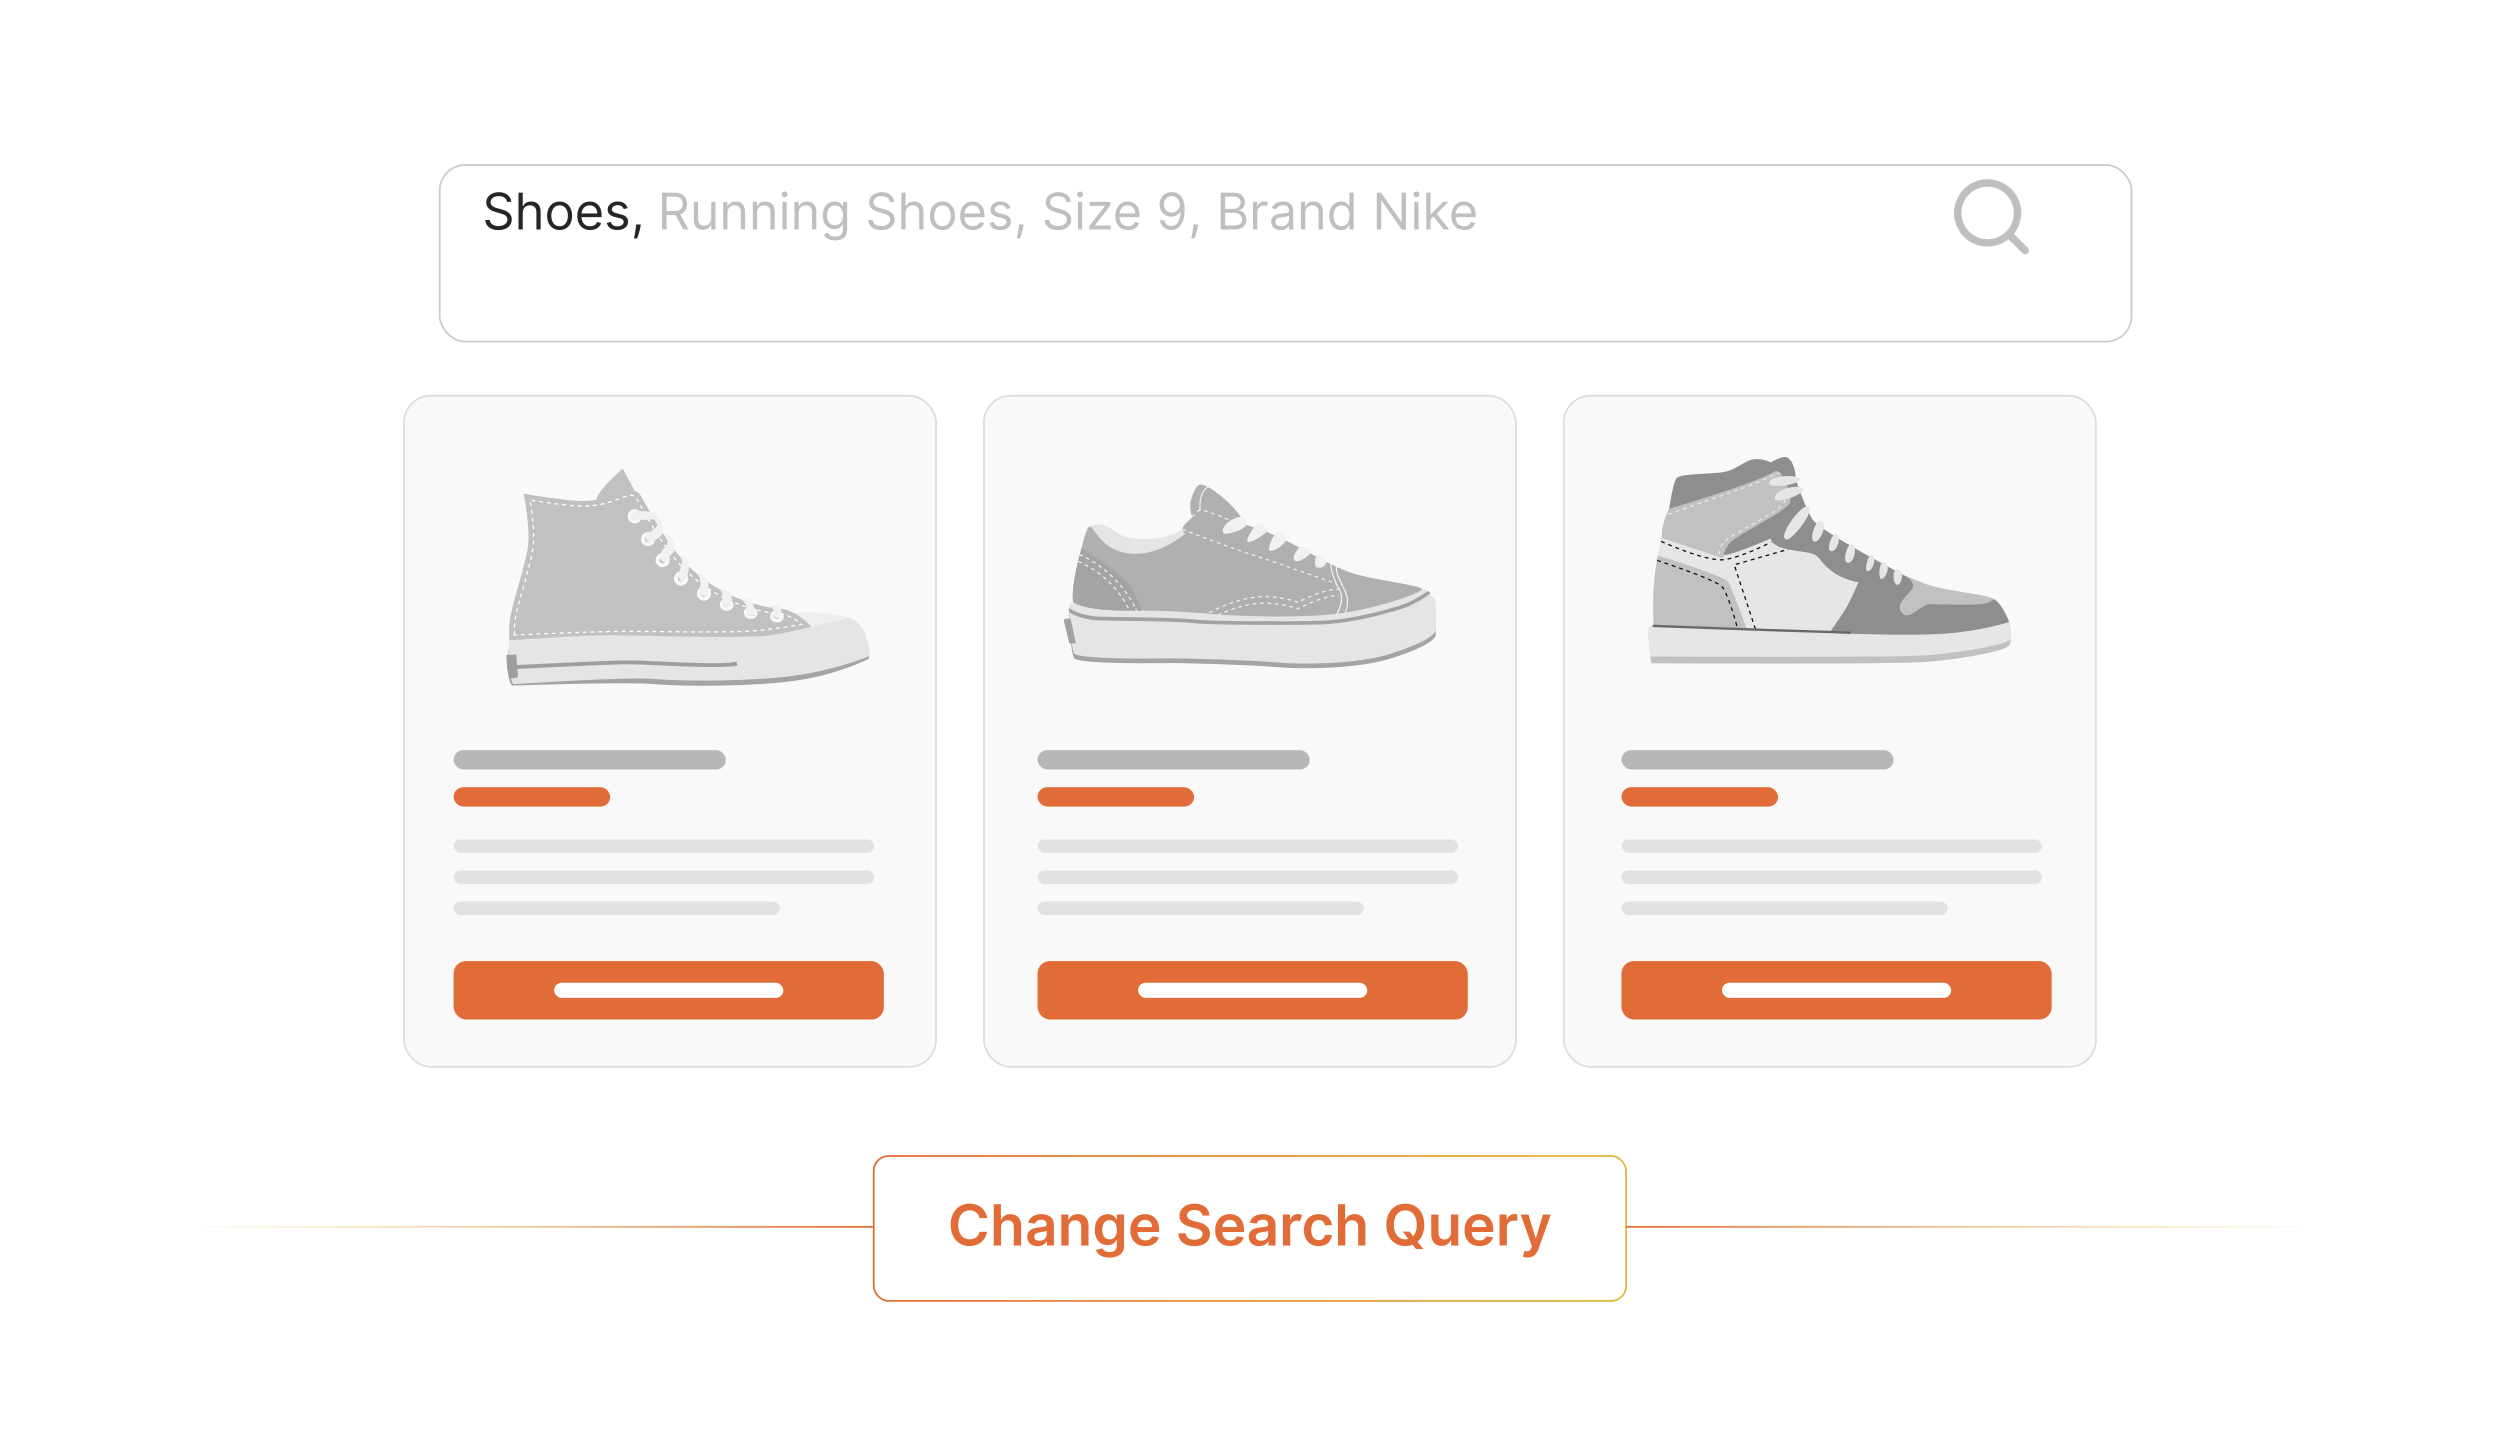 <?xml version="1.0" encoding="UTF-8"?>
<svg id="Layer_1" data-name="Layer 1" xmlns="http://www.w3.org/2000/svg" xmlns:xlink="http://www.w3.org/1999/xlink" viewBox="0 0 350 200">
  <defs>
    <clipPath id="clippath">
      <rect width="350" height="200" fill="none"/>
    </clipPath>
    <filter id="drop-shadow-1" x="31.2" y="-7.2" width="297.36" height="85.2" filterUnits="userSpaceOnUse">
      <feOffset dx="5" dy="5"/>
      <feGaussianBlur result="blur" stdDeviation="10"/>
      <feFlood flood-color="#000" flood-opacity=".05"/>
      <feComposite in2="blur" operator="in"/>
      <feComposite in="SourceGraphic"/>
    </filter>
    <linearGradient id="linear-gradient" x1="122.195" y1="171.986" x2="227.781" y2="171.986" gradientUnits="userSpaceOnUse">
      <stop offset="0" stop-color="#e16c37"/>
      <stop offset="1" stop-color="#e1b937"/>
    </linearGradient>
    <linearGradient id="linear-gradient-2" x1="227.656" y1="171.759" x2="325.833" y2="171.759" gradientUnits="userSpaceOnUse">
      <stop offset="0" stop-color="#e16c37"/>
      <stop offset="1" stop-color="#e1b937" stop-opacity="0"/>
    </linearGradient>
    <linearGradient id="linear-gradient-3" x1="24.167" y1="171.759" x2="122.344" y2="171.759" gradientUnits="userSpaceOnUse">
      <stop offset="0" stop-color="#e1b937" stop-opacity="0"/>
      <stop offset="1" stop-color="#e16c37"/>
    </linearGradient>
  </defs>
  <g clip-path="url(#clippath)">
    <rect x="-77.061" y="-10.017" width="549.082" height="219.633" fill="#fff"/>
    <g>
      <rect x="56.559" y="18.096" width="236.86" height="24.727" rx="3.584" ry="3.584" fill="#fffffe" filter="url(#drop-shadow-1)" stroke="#ccc" stroke-miterlimit="10" stroke-width=".25"/>
      <g>
        <path d="M69.815,27.455c-.685,0-1.138.362-1.138.856,0,.554.614.755.997.856l.524.141c.534.141,1.45.453,1.45,1.42,0,.836-.675,1.491-1.863,1.491-1.108,0-1.792-.574-1.853-1.42h.644c.05.584.594.856,1.208.856.715,0,1.259-.373,1.259-.937,0-.513-.483-.705-1.027-.856l-.634-.181c-.806-.231-1.309-.644-1.309-1.339,0-.866.775-1.44,1.762-1.44.997,0,1.715.582,1.742,1.359h-.604c-.06-.509-.534-.806-1.158-.806Z" fill="#262626"/>
        <path d="M73.184,32.128h-.594v-5.156h.594v1.894h.05c.181-.4.529-.655,1.138-.655.79,0,1.319.466,1.319,1.46v2.457h-.594v-2.417c0-.614-.337-.967-.896-.967-.587,0-1.017.383-1.017,1.058v2.326Z" fill="#262626"/>
        <path d="M76.593,30.214c0-1.208.705-2.004,1.752-2.004s1.752.795,1.752,2.004c0,1.199-.705,1.994-1.752,1.994s-1.752-.795-1.752-1.994ZM79.503,30.214c0-.775-.362-1.47-1.158-1.47-.795,0-1.158.695-1.158,1.47s.363,1.46,1.158,1.46c.796,0,1.158-.685,1.158-1.46Z" fill="#262626"/>
        <path d="M80.817,30.225c0-1.188.695-2.014,1.743-2.014.806,0,1.662.494,1.662,1.934v.252h-2.807c.027.829.508,1.279,1.206,1.279.466,0,.816-.202.967-.605l.574.161c-.181.585-.755.977-1.541.977-1.118,0-1.803-.795-1.803-1.984ZM83.617,29.882c0-.655-.413-1.138-1.057-1.138-.68,0-1.105.536-1.145,1.138h2.203Z" fill="#262626"/>
        <path d="M87.329,29.278c-.103-.267-.317-.554-.836-.554-.474,0-.826.242-.826.574,0,.297.206.451.665.564l.574.141c.69.169,1.027.509,1.027,1.047,0,.667-.612,1.158-1.511,1.158-.79,0-1.331-.35-1.47-1.007l.564-.141c.106.415.411.624.896.624.554,0,.906-.272.906-.604,0-.267-.184-.453-.574-.544l-.644-.151c-.71-.166-1.027-.524-1.027-1.058,0-.654.604-1.118,1.42-1.118.765,0,1.183.368,1.37.916l-.534.151Z" fill="#262626"/>
        <path d="M89.671,31.695c-.085.574-.342,1.35-.463,1.692h-.454c.065-.32.209-1.0.282-1.682l.03-.282h.644l-.041.272Z" fill="#262626"/>
      </g>
      <g>
        <path d="M92.691,26.972h1.742c1.208,0,1.752.67,1.752,1.581,0,.685-.307,1.221-.964,1.445l1.165,2.13h-.725l-1.087-2.017c-.043.002-.086.002-.131.002h-1.128v2.014h-.625v-5.156ZM94.423,29.55c.826,0,1.148-.377,1.148-.997,0-.619-.322-1.027-1.158-1.027h-1.098v2.024h1.107Z" fill="#bfbfbf"/>
        <path d="M99.574,28.261h.594v3.867h-.594v-.655h-.041c-.181.393-.564.705-1.148.705-.725,0-1.248-.473-1.248-1.46v-2.457h.594v2.417c0,.564.352.927.846.927.443,0,.997-.333.997-1.058v-2.286Z" fill="#bfbfbf"/>
        <path d="M101.845,32.128h-.594v-3.867h.574v.605h.05c.182-.393.544-.655,1.128-.655.783,0,1.31.473,1.31,1.46v2.457h-.594v-2.417c0-.607-.335-.967-.886-.967-.569,0-.987.383-.987,1.058v2.326Z" fill="#bfbfbf"/>
        <path d="M105.99,32.128h-.594v-3.867h.574v.605h.05c.182-.393.544-.655,1.128-.655.783,0,1.31.473,1.31,1.46v2.457h-.594v-2.417c0-.607-.335-.967-.886-.967-.569,0-.987.383-.987,1.058v2.326Z" fill="#bfbfbf"/>
        <path d="M109.418,27.213c0-.222.191-.403.423-.403.231,0,.423.181.423.403s-.191.403-.423.403c-.232,0-.423-.181-.423-.403ZM109.54,28.261h.594v3.867h-.594v-3.867Z" fill="#bfbfbf"/>
        <path d="M111.814,32.128h-.594v-3.867h.574v.605h.05c.182-.393.544-.655,1.128-.655.783,0,1.31.473,1.31,1.46v2.457h-.594v-2.417c0-.607-.335-.967-.886-.967-.569,0-.987.383-.987,1.058v2.326Z" fill="#bfbfbf"/>
        <path d="M115.344,32.883l.473-.333c.159.214.405.584,1.108.584.624,0,1.077-.292,1.077-.936v-.785h-.05c-.131.211-.373.654-1.128.654-.936,0-1.641-.685-1.641-1.893,0-1.188.674-1.964,1.651-1.964.755,0,.997.463,1.128.665h.06v-.614h.574v3.978c0,.997-.745,1.42-1.671,1.42-.864,0-1.34-.37-1.581-.775ZM118.012,30.164c0-.836-.383-1.42-1.108-1.42-.755,0-1.128.634-1.128,1.42,0,.806.383,1.37,1.128,1.37.715,0,1.108-.514,1.108-1.37Z" fill="#bfbfbf"/>
        <path d="M123.413,27.455c-.685,0-1.138.362-1.138.856,0,.554.614.755.997.856l.524.141c.534.141,1.45.453,1.45,1.42,0,.836-.675,1.491-1.863,1.491-1.108,0-1.792-.574-1.853-1.42h.644c.05.584.594.856,1.208.856.715,0,1.259-.373,1.259-.937,0-.513-.483-.705-1.027-.856l-.634-.181c-.806-.231-1.309-.644-1.309-1.339,0-.866.775-1.44,1.762-1.44.997,0,1.715.582,1.742,1.359h-.604c-.06-.509-.534-.806-1.158-.806Z" fill="#bfbfbf"/>
        <path d="M126.782,32.128h-.594v-5.156h.594v1.894h.05c.181-.4.529-.655,1.138-.655.79,0,1.319.466,1.319,1.46v2.457h-.594v-2.417c0-.614-.337-.967-.896-.967-.587,0-1.017.383-1.017,1.058v2.326Z" fill="#bfbfbf"/>
        <path d="M130.19,30.214c0-1.208.705-2.004,1.752-2.004s1.752.795,1.752,2.004c0,1.199-.705,1.994-1.752,1.994s-1.752-.795-1.752-1.994ZM133.101,30.214c0-.775-.362-1.47-1.158-1.47-.795,0-1.158.695-1.158,1.47s.363,1.46,1.158,1.46c.796,0,1.158-.685,1.158-1.46Z" fill="#bfbfbf"/>
        <path d="M134.415,30.225c0-1.188.695-2.014,1.743-2.014.806,0,1.662.494,1.662,1.934v.252h-2.807c.027.829.508,1.279,1.206,1.279.466,0,.816-.202.967-.605l.574.161c-.181.585-.755.977-1.541.977-1.118,0-1.803-.795-1.803-1.984ZM137.215,29.882c0-.655-.413-1.138-1.057-1.138-.68,0-1.105.536-1.145,1.138h2.203Z" fill="#bfbfbf"/>
        <path d="M140.927,29.278c-.103-.267-.317-.554-.836-.554-.474,0-.826.242-.826.574,0,.297.206.451.665.564l.574.141c.69.169,1.027.509,1.027,1.047,0,.667-.612,1.158-1.511,1.158-.79,0-1.331-.35-1.47-1.007l.564-.141c.106.415.411.624.896.624.554,0,.906-.272.906-.604,0-.267-.184-.453-.574-.544l-.644-.151c-.71-.166-1.027-.524-1.027-1.058,0-.654.604-1.118,1.42-1.118.765,0,1.183.368,1.37.916l-.534.151Z" fill="#bfbfbf"/>
        <path d="M143.269,31.695c-.085.574-.342,1.35-.463,1.692h-.454c.065-.32.209-1.0.282-1.682l.03-.282h.644l-.041.272Z" fill="#bfbfbf"/>
        <path d="M148.138,27.455c-.685,0-1.138.362-1.138.856,0,.554.614.755.997.856l.524.141c.534.141,1.45.453,1.45,1.42,0,.836-.675,1.491-1.863,1.491-1.108,0-1.792-.574-1.853-1.42h.644c.05.584.594.856,1.208.856.715,0,1.259-.373,1.259-.937,0-.513-.483-.705-1.027-.856l-.634-.181c-.806-.231-1.309-.644-1.309-1.339,0-.866.775-1.44,1.762-1.44.997,0,1.715.582,1.742,1.359h-.604c-.06-.509-.534-.806-1.158-.806Z" fill="#bfbfbf"/>
        <path d="M150.792,27.213c0-.222.191-.403.423-.403.231,0,.423.181.423.403s-.191.403-.423.403c-.232,0-.423-.181-.423-.403ZM150.913,28.261h.594v3.867h-.594v-3.867Z" fill="#bfbfbf"/>
        <path d="M152.482,31.675l2.195-2.82v-.041h-2.125v-.554h2.891v.473l-2.135,2.8v.041h2.206v.554h-3.031v-.453Z" fill="#bfbfbf"/>
        <path d="M156.133,30.225c0-1.188.695-2.014,1.743-2.014.806,0,1.662.494,1.662,1.934v.252h-2.807c.027.829.508,1.279,1.206,1.279.466,0,.816-.202.967-.605l.574.161c-.181.585-.755.977-1.541.977-1.118,0-1.803-.795-1.803-1.984ZM158.933,29.882c0-.655-.413-1.138-1.057-1.138-.68,0-1.105.536-1.145,1.138h2.203Z" fill="#bfbfbf"/>
        <path d="M165.854,29.338c0,1.833-.715,2.86-1.873,2.86-.866,0-1.48-.554-1.601-1.37h.614c.111.474.443.816.987.816.795,0,1.289-.725,1.289-1.994h-.041c-.282.423-.735.685-1.269.685-.886,0-1.622-.715-1.622-1.712,0-.957.675-1.742,1.722-1.732.846.01,1.792.544,1.792,2.447ZM162.944,28.623c0,.644.463,1.158,1.098,1.158.634,0,1.138-.554,1.138-1.168s-.473-1.169-1.118-1.169c-.634,0-1.118.524-1.118,1.178Z" fill="#bfbfbf"/>
        <path d="M167.692,31.695c-.085.574-.342,1.35-.463,1.692h-.453c.065-.32.209-1.0.282-1.682l.03-.282h.644l-.041.272Z" fill="#bfbfbf"/>
        <path d="M170.9,26.972h1.803c1.077,0,1.581.614,1.581,1.37,0,.665-.393.957-.836,1.078v.05c.473.03,1.037.473,1.037,1.289,0,.775-.503,1.37-1.722,1.37h-1.863v-5.156ZM172.683,29.238c.564,0,1.007-.352,1.007-.896,0-.453-.302-.816-.987-.816h-1.179v1.712h1.158ZM172.763,31.574c.816,0,1.128-.363,1.128-.816,0-.524-.423-.977-1.098-.977h-1.269v1.793h1.239Z" fill="#bfbfbf"/>
        <path d="M175.427,28.261h.574v.584h.04c.139-.383.539-.644,1.007-.644.214,0,.373.056.493.141l-.201.503c-.083-.043-.193-.07-.342-.07-.565,0-.978.385-.978.906v2.447h-.594v-3.867Z" fill="#bfbfbf"/>
        <path d="M177.961,31.03c0-.886.783-1.045,1.501-1.138.705-.09.997-.065.997-.352v-.02c0-.496-.27-.786-.816-.786-.566,0-.876.302-1.007.585l-.564-.202c.302-.705.967-.906,1.551-.906.493,0,1.43.141,1.43,1.37v2.548h-.594v-.523h-.03c-.121.252-.474.614-1.148.614-.735,0-1.319-.433-1.319-1.188ZM180.459,30.728v-.544c-.101.121-.775.191-1.027.222-.463.06-.876.202-.876.655,0,.413.342.624.815.624.705,0,1.088-.473,1.088-.957Z" fill="#bfbfbf"/>
        <path d="M182.73,32.128h-.594v-3.867h.574v.605h.05c.182-.393.544-.655,1.128-.655.783,0,1.31.473,1.31,1.46v2.457h-.595v-2.417c0-.607-.334-.967-.886-.967-.569,0-.987.383-.987,1.058v2.326Z" fill="#bfbfbf"/>
        <path d="M186.099,30.205c0-1.219.675-1.994,1.651-1.994.756,0,.987.463,1.118.665h.051v-1.903h.594v5.156h-.574v-.594h-.07c-.131.211-.383.675-1.128.675-.967,0-1.642-.775-1.642-2.004ZM188.929,30.194c0-.866-.383-1.45-1.107-1.45-.756,0-1.128.634-1.128,1.45,0,.826.383,1.48,1.128,1.48.715,0,1.107-.605,1.107-1.48Z" fill="#bfbfbf"/>
        <path d="M196.837,32.128h-.605l-2.81-4.048h-.05v4.048h-.625v-5.156h.605l2.82,4.059h.05v-4.059h.614v5.156Z" fill="#bfbfbf"/>
        <path d="M197.878,27.213c0-.222.191-.403.423-.403s.423.181.423.403-.191.403-.423.403-.423-.181-.423-.403ZM197.999,28.261h.594v3.867h-.594v-3.867Z" fill="#bfbfbf"/>
        <path d="M199.679,26.972h.594v3.011h.071l1.691-1.722h.735l-1.634,1.651,1.755,2.216h-.756l-1.447-1.833-.416.385v1.448h-.594v-5.156Z" fill="#bfbfbf"/>
        <path d="M203.19,30.225c0-1.188.695-2.014,1.742-2.014.806,0,1.662.494,1.662,1.934v.252h-2.808c.028.829.509,1.279,1.206,1.279.466,0,.816-.202.967-.605l.574.161c-.182.585-.755.977-1.541.977-1.117,0-1.803-.795-1.803-1.984ZM205.989,29.882c0-.655-.413-1.138-1.058-1.138-.68,0-1.105.536-1.145,1.138h2.203Z" fill="#bfbfbf"/>
      </g>
      <path d="M278.529,25.091l.594.082c3.412.709,4.943,4.415,2.999,7.358-.036.054-.164.184-.15.235l1.984,2c.365.538-.289,1.115-.78.707l-1.961-1.949c-.052-.013-.181.115-.235.15-3.022,1.996-6.817.309-7.386-3.217l-.053-.549c.002-.057-.003-.115,0-.172.118-2.482,1.957-4.488,4.473-4.645h.516ZM281.939,29.815c0-2.028-1.644-3.671-3.671-3.671s-3.671,1.644-3.671,3.671,1.644,3.671,3.671,3.671,3.671-1.644,3.671-3.671Z" fill="#bfbfbf"/>
      <rect x="56.559" y="55.411" width="74.486" height="93.948" rx="3.723" ry="3.723" fill="#f9f9f9" stroke="#ddd" stroke-miterlimit="10" stroke-width=".25"/>
      <rect x="137.745" y="55.411" width="74.486" height="93.948" rx="3.723" ry="3.723" fill="#f9f9f9" stroke="#ddd" stroke-miterlimit="10" stroke-width=".25"/>
      <rect x="218.932" y="55.411" width="74.486" height="93.948" rx="3.723" ry="3.723" fill="#f9f9f9" stroke="#ddd" stroke-miterlimit="10" stroke-width=".25"/>
      <g>
        <path d="M150.21,85.024s-.751.268-.551,1.633c0,0,.246,4.657.688,5.46.442.803,9.619.77,12.603.719,2.983-.051,12.613.266,15.704.558,3.091.292,11.234.35,16.2-1.247,4.966-1.597,6.137-2.707,6.149-3.274.012-.567.081-3.856-.141-4.201-.222-.345-.561-.579-.561-.579,0,0,.014-.68-1.244-.82-1.259-.14-48.846,1.75-48.846,1.75Z" fill="#a4a4a4"/>
        <path d="M150.226,84.281s-.751.271-.551,1.652c0,0,.245,4.708.687,5.521.442.812,9.619.776,12.603.724,2.983-.052,12.613.266,15.703.56,3.091.295,11.234.351,16.201-1.265s6.137-2.738,6.149-3.312c.012-.573.082-3.898-.14-4.247s-.561-.585-.561-.585c0,0,.015-.688-1.244-.829-1.259-.141-48.846,1.781-48.846,1.781Z" fill="#e5e5e5"/>
        <path d="M152.57,73.719s1.049-.781,2.749.173c1.701.954,1.688,1.527,4.899,1.594s5.306-1.379,5.306-1.379l1.017.71s-1.792,3.404-6.954,3.409c-5.162.006-6.688-3.812-7.017-4.507Z" fill="#e5e5e5"/>
        <path d="M151.417,76.735s-1.481,4.959-1.191,7.546c0,0,1.351,1.233,7.718,1.195,6.367-.038,10.545.394,12.492.55,1.947.156,10.197.559,15.945-.008,5.747-.567,12.565-2.947,12.692-3.518.127-.571-7.199-1.299-10.159-2.393-2.959-1.095-5.109-2.517-8.4-4.192-3.291-1.675-6.029-2.421-6.029-2.421,0,0-1.218-2.09-3.021-3.62-1.803-1.529-2.938-2.127-3.513-2.024-.576.103-1.422,2.15-1.329,3.184.093,1.034.315,1.383.315,1.383,0,0-1.517,1.23-1.412,1.691.105.461.447.583.447.583,0,0-2.27,2.001-5.218,2.643-2.881.628-5.04-.336-6.053-1.275-1.488-1.38-1.674-2.215-2.13-2.339-.456-.124-1.153,3.015-1.153,3.015Z" fill="#b0b0b0"/>
        <path d="M196.936,84.988c1.169-.439,2.526-1.314,3.326-1.868-.053-.114-.157-.255-.364-.377-.789.541-2.068,1.358-3.143,1.762-1.641.617-7.305,2.262-11.854,2.399-4.696.142-15.595.091-17.666-.171-1.693-.214-6.404-.286-10.189-.343-1.094-.017-2.098-.032-2.906-.049-2.427-.051-3.85-.801-4.467-1.227-.03.168-.041.368-.021.606.777.472,2.216,1.089,4.477,1.137.809.017,1.814.032,2.909.049,3.772.057,8.467.128,10.132.339.659.084,2.038.141,3.77.178,4.217.089,10.908.09,13.976-.003,4.609-.139,10.355-1.807,12.02-2.432Z" fill="#a2a2a2"/>
        <path d="M149.889,86.625l-.649-.014c-.193-.004-.338.176-.292.364l.744,3.046c.006.024.028.042.053.042l.875.018-.73-3.457Z" fill="#a2a2a2"/>
        <path d="M150.226,84.281s1.351,1.233,7.718,1.195c.662-.004,1.298-.003,1.913.003-.194-.518-1.141-3.081-2.283-4.197-1.798-1.758-6.156-4.546-6.156-4.546,0,0-1.481,4.959-1.191,7.546Z" fill="#a4a4a4"/>
        <path d="M187.117,81.866c-.001-0-.057-.03-.191-.088l.069-.158c.141.061.2.092.203.093l-.08.152ZM186.452,81.586c-.136-.052-.296-.111-.482-.178l.058-.162c.188.067.349.127.486.179l-.061.161ZM185.483,81.239c-.091-.031-.187-.063-.288-.096-.06-.02-.128-.042-.202-.067l.055-.163c.074.025.141.047.201.067.101.033.197.066.289.097l-.055.163ZM184.504,80.908c-.15-.051-.313-.108-.489-.169l.056-.163c.175.061.339.117.488.169l-.056.163ZM183.527,80.569l-.488-.17.057-.162.488.17-.057.162ZM182.55,80.229l-.488-.17.057-.162.488.17-.057.162ZM181.574,79.889l-.488-.17.057-.162.488.17-.057.162ZM180.598,79.55l-.488-.169.056-.163.488.169-.056.163ZM179.622,79.211l-.489-.169.056-.163.489.169-.056.163ZM178.645,78.874l-.489-.168.056-.163.489.168-.056.163ZM177.667,78.54c-.165-.056-.328-.112-.489-.166l.055-.163c.161.055.325.11.489.166l-.055.163ZM176.689,78.209c-.166-.056-.33-.111-.49-.164l.054-.163c.16.053.324.108.49.164l-.055.163ZM175.709,77.882c-.169-.056-.333-.109-.491-.161l.053-.164c.158.051.323.105.492.161l-.054.163ZM174.726,77.564c-.157-.051-.321-.105-.492-.162l.054-.163c.17.057.334.111.49.161l-.053.164ZM173.744,77.236c-.159-.054-.323-.111-.489-.169l.057-.162c.166.058.329.114.488.168l-.056.163ZM172.766,76.896c-.16-.057-.323-.114-.487-.173l.058-.162c.164.059.327.116.487.173l-.057.162ZM171.792,76.548c-.161-.058-.324-.117-.486-.176l.059-.162c.163.059.325.118.486.176l-.058.162ZM170.819,76.195l-.485-.178.059-.162.485.178-.059.162ZM169.849,75.837c-.163-.06-.325-.121-.485-.18l.06-.161c.16.059.321.12.484.18l-.06.161ZM168.88,75.476l-.484-.182.06-.161.484.182-.06.161ZM167.912,75.111l-.484-.183.061-.161.483.183-.061.161ZM166.945,74.744l-.483-.185.061-.161.483.185-.061.161ZM165.978,74.374c-.308-.119-.485-.187-.485-.187l.062-.16s.176.068.484.187l-.062.161Z" fill="#f1f1f1"/>
        <path d="M187.185,86.006c-.015,0-.031-.004-.045-.013-.04-.025-.053-.078-.028-.118.012-.019,1.15-1.899.301-3.346-1.125-1.917-1.198-3.605-1.198-3.621-.002-.048.035-.087.083-.089.05-.002.087.035.089.083.001.017.073,1.663,1.175,3.541.902,1.537-.253,3.443-.303,3.524-.016.026-.044.041-.073.041Z" fill="#f1f1f1"/>
        <path d="M188.354,85.805c-.011,0-.023-.002-.034-.007-.044-.019-.064-.069-.045-.113.306-.715.368-1.524.173-2.277-.136-.526-.405-1.053-.665-1.562-.404-.791-.821-1.609-.775-2.47.003-.047.042-.083.09-.081.047.003.084.043.081.09-.044.815.363,1.612.757,2.383.264.518.538,1.054.678,1.598.204.79.14,1.638-.181,2.388-.014.033-.046.052-.079.052Z" fill="#f1f1f1"/>
        <path d="M167.914,71.528c-.018-.619-.037-1.321.148-1.983.206-.736.652-1.304,1.224-1.557l.07.157c-.525.233-.936.76-1.128,1.446-.178.637-.159,1.325-.142,1.932l-.172.005Z" fill="#f1f1f1"/>
        <path d="M171.911,72.824c-.156-.072-.312-.142-.469-.21l.069-.158c.158.069.316.139.473.212l-.072.156ZM170.968,72.414c-.159-.065-.318-.128-.478-.189l.061-.161c.161.062.322.125.482.19l-.065.159ZM166.842,72.377l-.04-.167c.158-.038.279-.152.377-.259l.127.116c-.116.126-.262.261-.464.31ZM170.008,72.046c-.161-.058-.324-.114-.486-.168l.054-.163c.164.054.327.111.49.169l-.058.162ZM169.032,71.722c-.137-.042-.274-.083-.411-.122-.027-.008-.054-.015-.081-.023l.045-.166c.028.008.056.015.084.023.139.04.277.081.414.123l-.051.164ZM167.648,71.692l-.115-.128c.084-.075.167-.129.254-.166.079-.033.167-.053.26-.06l.012.172c-.075.005-.143.02-.205.047-.069.029-.136.073-.206.135Z" fill="#f1f1f1"/>
        <path d="M171.362,74.689c-.548-.383.148-1.603,1.536-2.147s1.83.268,1.586.951c-.244.683-2.783,1.433-3.122,1.196Z" fill="#f1f1f1"/>
        <path d="M174.778,75.908c-.669-.014.973-2.618,1.317-2.611.344.007,1.481.49,1.357.946s-2.1,1.676-2.673,1.664Z" fill="#f1f1f1"/>
        <path d="M177.849,77.12c-.669-.014.512-2.513.973-2.618s1.247.696,1.24,1.058c-.007.344-1.295,1.579-2.212,1.559Z" fill="#f1f1f1"/>
        <path d="M181.263,78.454c-.532-.555.492-1.596.729-1.935.237-.339,1.598.378,1.474.834-.124.456-1.754,1.569-2.203,1.101Z" fill="#f1f1f1"/>
        <path d="M184.339,79.436c-.354-.079-.31-1.613.151-1.718s.915.134,1.135.597c.22.464-.144,1.373-1.285,1.12Z" fill="#f1f1f1"/>
        <path d="M169.334,85.848l-.082-.151c.002-.001.172-.093.464-.237l.076.154c-.289.142-.457.233-.458.234ZM170.257,85.391l-.073-.156c.144-.067.302-.139.472-.214l.069.158c-.169.074-.326.146-.469.212ZM171.2,84.977l-.066-.159c.154-.064.314-.129.481-.194l.063.16c-.165.065-.325.129-.477.193ZM172.158,84.601l-.059-.162c.159-.058.322-.116.489-.173l.055.163c-.165.056-.327.114-.485.172ZM181.725,84.409l-.043-.016c-.031-.011-.198-.071-.471-.153l.049-.165c.278.083.449.144.481.156l-.021.06.046.09-.041.027ZM173.132,84.27l-.051-.164c.164-.051.33-.101.497-.148l.047.166c-.166.047-.331.096-.493.147ZM182.229,84.154l-.074-.155c.134-.064.292-.139.47-.22l.071.157c-.176.081-.334.155-.467.218ZM180.716,84.103c-.164-.043-.332-.083-.499-.121l.038-.168c.169.038.339.079.505.122l-.043.166ZM174.122,83.992l-.042-.167c.17-.042.34-.082.506-.117l.036.168c-.164.035-.332.074-.5.116ZM179.714,83.877c-.168-.032-.338-.062-.506-.088l.027-.17c.17.027.342.057.511.089l-.032.169ZM175.126,83.778l-.029-.17c.174-.03.347-.057.514-.078l.022.171c-.164.021-.335.047-.507.077ZM183.167,83.726l-.068-.158c.152-.066.312-.134.478-.202l.065.159c-.165.068-.324.135-.475.201ZM178.7,83.717c-.171-.021-.342-.039-.51-.054l.015-.171c.17.015.344.033.516.054l-.021.171ZM176.142,83.648l-.014-.172c.171-.013.345-.023.519-.029l.006.172c-.171.006-.343.015-.511.029ZM177.678,83.629c-.172-.009-.344-.014-.512-.015l.002-.172c.17.002.345.007.519.015l-.009.172ZM184.12,83.335l-.062-.161c.159-.061.322-.122.487-.18l.058.162c-.163.058-.324.118-.482.179ZM185.089,82.991l-.053-.164c.17-.055.338-.105.498-.15l.046.166c-.158.044-.323.094-.492.148ZM186.077,82.717l-.038-.168c.179-.041.352-.074.513-.099l.026.17c-.158.024-.326.057-.501.097ZM187.48,82.571c-.122-.01-.257-.011-.397-.004l-.009-.172c.148-.007.29-.006.419.004l-.014.171Z" fill="#f1f1f1"/>
        <path d="M170.507,86.185l-.071-.157c.148-.067.306-.136.474-.208l.068.158c-.167.071-.325.141-.471.207ZM171.454,85.782l-.064-.16c.155-.062.317-.125.483-.188l.061.161c-.165.062-.325.125-.479.187ZM172.416,85.419l-.057-.162c.16-.056.324-.112.491-.166l.053.164c-.166.054-.328.109-.487.165ZM181.607,85.372v-.081c-.032-.011-.078-.027-.137-.046l.053-.164c.074.024.127.041.164.055.044-.022.128-.065.246-.123l.076.154c-.176.086-.276.138-.277.138l-.126.065ZM173.394,85.102l-.049-.165c.168-.05.336-.097.499-.14l.044.166c-.162.043-.328.089-.494.138ZM180.979,85.096c-.162-.045-.329-.089-.497-.13l.041-.167c.17.042.339.086.502.132l-.047.166ZM182.475,84.946l-.073-.156c.142-.066.301-.139.472-.215l.07.157c-.17.076-.328.148-.469.213ZM179.981,84.852c-.166-.035-.336-.068-.504-.098l.03-.169c.17.03.342.063.51.099l-.035.168ZM174.387,84.841l-.039-.168c.171-.039.342-.075.508-.107l.032.169c-.164.032-.333.067-.502.106ZM178.97,84.673c-.17-.024-.341-.046-.509-.064l.018-.171c.17.018.344.04.515.065l-.024.17ZM175.395,84.648l-.025-.17c.083-.012.166-.024.249-.034.089-.011.178-.021.268-.03l.017.171c-.088.009-.175.019-.263.03-.082.01-.163.022-.245.034ZM177.95,84.563c-.172-.012-.344-.021-.512-.027l.006-.172c.171.006.345.015.519.027l-.012.172ZM176.413,84.546l-.009-.172c.17-.009.345-.014.52-.016l.002.172c-.172.002-.344.007-.512.015ZM183.417,84.528l-.067-.159c.154-.065.315-.131.48-.196l.063.16c-.164.065-.324.13-.477.195ZM184.375,84.149l-.06-.161c.167-.061.331-.12.49-.173l.055.163c-.163.055-.325.113-.485.171ZM185.349,83.822l-.049-.165c.173-.052.342-.098.502-.138l.042.167c-.158.04-.324.086-.494.136ZM186.343,83.575l-.032-.169c.183-.035.357-.06.518-.076l.017.171c-.156.016-.326.041-.504.074ZM187.461,83.488c-.036-.003-.073-.005-.11-.006l.006-.172c.04.002.079.004.117.007l-.013.172Z" fill="#f1f1f1"/>
        <path d="M159.052,85.551l-.148-.303.154-.076.082.168.002-.001c.022.046.043.092.064.137l-.155.074ZM158.76,84.954c-.078-.151-.16-.303-.243-.452l.15-.084c.084.15.167.304.245.457l-.153.079ZM158.26,84.058c-.088-.146-.179-.292-.272-.435l.144-.094c.094.144.186.292.275.44l-.147.089ZM157.702,83.196c-.098-.14-.199-.281-.3-.417l.138-.103c.102.138.204.279.303.421l-.141.098ZM157.089,82.373c-.106-.133-.215-.267-.326-.397l.131-.111c.111.131.222.266.329.401l-.135.107ZM156.425,81.59c-.114-.126-.232-.252-.35-.375l.124-.119c.12.124.239.252.354.379l-.128.115ZM155.713,80.851c-.122-.118-.247-.237-.373-.352l.116-.127c.127.116.254.236.377.356l-.12.123ZM154.955,80.159c-.129-.111-.262-.221-.395-.328l.108-.134c.135.108.269.22.399.331l-.112.131ZM154.155,79.516c-.136-.102-.275-.203-.415-.302l.099-.141c.141.1.283.202.42.305l-.103.138ZM153.315,78.926c-.143-.094-.289-.186-.434-.274l.089-.147c.146.089.294.182.439.277l-.094.144ZM152.438,78.391c-.147-.083-.299-.166-.451-.245l.08-.152c.153.08.307.164.456.248l-.085.15ZM151.529,77.916c-.154-.074-.311-.147-.466-.215l.069-.158c.157.069.315.142.471.217l-.075.155Z" fill="#f1f1f1"/>
        <path d="M157.879,85.194c-.076-.152-.156-.305-.238-.454l.151-.083c.083.151.164.306.241.46l-.154.077ZM157.387,84.295c-.087-.145-.179-.292-.272-.435l.144-.094c.095.145.187.293.275.44l-.148.088ZM156.827,83.436c-.098-.138-.2-.277-.304-.413l.137-.105c.105.137.209.278.308.418l-.141.099ZM156.203,82.622c-.109-.132-.221-.263-.334-.389l.128-.114c.114.128.228.261.338.394l-.133.11ZM155.521,81.856c-.118-.123-.239-.245-.362-.363l.12-.124c.124.12.247.244.366.368l-.124.119ZM154.784,81.143c-.126-.114-.257-.227-.388-.336l.11-.132c.133.111.265.225.393.34l-.115.128ZM153.997,80.486c-.135-.104-.273-.207-.411-.306l.1-.14c.14.1.28.204.417.31l-.105.136ZM153.163,79.889c-.142-.094-.288-.186-.433-.274l.089-.147c.147.089.294.183.439.278l-.095.144ZM152.286,79.357c-.149-.083-.301-.164-.453-.241l.078-.153c.154.078.308.16.459.244l-.084.15ZM151.372,78.894c-.155-.071-.313-.14-.47-.205l.066-.159c.159.066.32.136.476.207l-.072.156Z" fill="#f1f1f1"/>
      </g>
      <g>
        <path d="M71.319,90.377s-.758,3.806.324,5.609c0,0,16.081-.562,20.047-.201,3.966.36,14.061.36,20.009-.541,5.949-.901,9.965-3.043,9.965-3.043,0,0-.051-4.468-2.935-5.008,0,0-7.211,1.923-10.816,2.464s-17.846,0-22.533,0-14.061.721-14.061.721Z" fill="#a4a4a4"/>
        <path d="M88.985,68.926l-1.803-3.305s-3.786,3.125-3.786,4.747,5.588-1.442,5.588-1.442Z" fill="#c1c1c1"/>
        <path d="M118.729,86.472s-4.567-1.262-7.932-.541l2.884,1.923,5.048-1.382Z" fill="#eee"/>
        <path d="M73.302,69.106s1.082,5.228.541,7.932c-.541,2.704-1.983,7.211-2.343,9.013-.36,1.803-.18,3.605-.18,3.605,0,0,11.537-.541,16.224-.541s12.269.508,16.776.328c4.507-.18,9.363-1.59,9.363-1.59,0,0-1.983-2.524-4.867-2.704-2.884-.18-7.932-1.803-11.717-5.228-3.786-3.425-6.67-9.374-7.03-9.915-.36-.541-.721-1.803-2.524-1.262-1.803.541-3.605,1.803-8.112,1.262-4.507-.541-6.129-.901-6.129-.901Z" fill="#c1c1c1"/>
        <path d="M71.913,88.998l-.002-.092c-.003-.114-.005-.24-.005-.376,0-.055 0-.111.001-.168l.18.002c-.001.057-.001.112-.001.166,0,.099.001.192.003.279l.311-.014.008.18-.495.022ZM72.949,88.951l-.008-.18.541-.024.008.18-.541.024ZM74.032,88.904l-.008-.18.541-.023.008.18-.541.023ZM75.114,88.859l-.008-.18.541-.022.007.18-.541.022ZM76.196,88.814l-.007-.18.541-.022.007.18-.541.022ZM77.278,88.77l-.007-.18.541-.021.007.18-.541.021ZM78.361,88.729l-.007-.18.541-.02.007.18-.541.02ZM79.442,88.688l-.007-.18.541-.019.006.18-.541.019ZM80.525,88.65l-.006-.18.541-.018.006.18-.541.018ZM81.606,88.613l-.006-.18.541-.017.006.18-.541.017ZM82.688,88.579l-.005-.18.541-.016.005.18-.541.016ZM98.916,88.565v-.18s.54-.001.54-.001l0.0.18-.541.001ZM98.376,88.564c-.18-0-.36-.001-.541-.001l.001-.18c.181.001.361.001.54.001l-0.0.18ZM99.998,88.562l-.001-.18c.184-.001.364-.002.54-.003l.001.18c-.177.001-.357.002-.541.003ZM97.294,88.561l-.541-.003.001-.18.541.003-.001.18ZM96.212,88.555l-.541-.004.001-.18.541.004-.001.18ZM101.08,88.554l-.002-.18c.184-.002.365-.004.54-.007l.003.18c-.176.003-.356.005-.541.007ZM83.77,88.549l-.005-.18.541-.014.004.18-.541.014ZM95.131,88.546l-.541-.005.002-.18.541.005-.002.18ZM102.163,88.539l-.003-.18c.185-.003.365-.007.54-.011l.004.18c-.175.004-.356.008-.541.011ZM94.049,88.536l-.541-.005.002-.18.541.005-.002.18ZM92.967,88.525l-.541-.005.002-.18.541.005-.002.18ZM84.853,88.522l-.004-.18c.184-.004.365-.008.542-.012l.004.18c-.177.004-.357.007-.541.012ZM103.245,88.514l-.005-.18c.186-.005.366-.011.54-.017l.006.18c-.174.006-.355.012-.541.017ZM91.885,88.514l-.541-.005.002-.18.541.005-.002.18ZM90.803,88.504l-.541-.005.002-.18.541.005-.002.18ZM85.935,88.5l-.003-.18c.186-.003.367-.006.542-.008l.002.18c-.175.002-.356.005-.541.008ZM89.721,88.494l-.541-.004.001-.18.541.004-.001.18ZM88.64,88.487l-.541-.002.001-.18.541.002-.001.18ZM87.017,88.487l-.001-.18c.184-.001.36-.002.527-.002h.016v.18h-.017c-.166,0-.341.001-.525.002ZM104.327,88.475l-.008-.18c.179-.008.359-.018.539-.029l.011.18c-.181.011-.362.021-.542.029ZM105.41,88.41l-.013-.18c.179-.013.359-.028.538-.043l.015.18c-.18.015-.36.03-.54.043ZM106.49,88.317l-.017-.179c.18-.017.359-.036.537-.055l.019.179c-.179.019-.359.038-.539.055ZM107.567,88.201l-.021-.179c.18-.021.359-.043.536-.065l.022.179c-.177.022-.357.044-.538.065ZM108.642,88.066l-.024-.179c.181-.024.36-.049.535-.074l.025.178c-.176.025-.355.05-.537.074ZM109.715,87.914l-.027-.178c.182-.027.36-.055.534-.082l.028.178c-.174.027-.353.055-.535.082ZM72.103,87.826l-.18-.009c.009-.184.022-.367.038-.543l.179.017c-.016.174-.029.354-.038.536ZM110.785,87.746l-.029-.178c.185-.03.362-.06.533-.09l.03.178c-.171.029-.349.059-.534.09ZM111.853,87.563l-.032-.177c.087-.016.172-.031.254-.046l.084-.102c.041.033.08.066.118.099l.145.123-.187.034c-.121.022-.248.045-.383.069ZM111.62,87.052c-.147-.104-.297-.203-.447-.293l.093-.154c.153.092.307.194.458.3l-.104.147ZM72.202,86.758l-.179-.025c.026-.185.056-.366.09-.538l.177.035c-.034.169-.063.347-.089.528ZM110.706,86.502c-.161-.08-.325-.152-.487-.215l.065-.168c.167.065.336.139.502.222l-.08.162ZM109.714,86.12c-.172-.047-.347-.085-.518-.113l.029-.178c.178.029.359.068.538.117l-.048.174ZM108.666,85.953c-.175-.013-.357-.03-.543-.051l.021-.179c.183.021.363.038.535.051l-.013.18ZM107.584,85.827c-.174-.027-.355-.059-.536-.093l.034-.177c.179.034.357.065.53.092l-.028.178ZM72.407,85.705l-.175-.042c.039-.163.083-.339.131-.526l.175.045c-.048.186-.092.361-.13.523ZM106.516,85.624c-.173-.038-.351-.081-.529-.126l.044-.175c.176.045.353.087.524.125l-.039.176ZM105.462,85.358c-.172-.048-.346-.1-.521-.154l.053-.172c.174.054.346.104.517.152l-.049.173ZM104.424,85.037c-.17-.057-.341-.117-.513-.179l.061-.17c.171.062.34.121.509.177l-.057.171ZM103.402,84.668c-.167-.065-.335-.132-.504-.202l.069-.167c.167.069.334.136.5.201l-.065.168ZM72.675,84.659l-.174-.047c.045-.169.093-.343.142-.523l.174.048c-.049.179-.097.353-.141.521ZM102.399,84.252c-.165-.073-.33-.147-.494-.225l.076-.163c.164.077.327.151.491.223l-.073.165ZM101.416,83.792c-.162-.08-.323-.162-.484-.247l.084-.16c.16.084.32.166.48.245l-.08.162ZM72.96,83.617l-.174-.048.145-.521.174.049-.145.521ZM100.454,83.287c-.158-.087-.315-.177-.472-.269l.091-.155c.155.091.312.18.468.267l-.087.158ZM99.517,82.738c-.154-.095-.307-.193-.459-.292l.099-.151c.151.099.303.195.456.289l-.095.153ZM73.252,82.575l-.174-.049.146-.521.174.049-.146.521ZM98.606,82.143c-.149-.103-.297-.208-.444-.315l.106-.146c.145.106.292.21.44.312l-.102.148ZM73.543,81.533l-.174-.048c.048-.173.096-.347.144-.521l.174.048c-.048.174-.096.348-.144.522ZM97.727,81.502c-.143-.11-.287-.224-.426-.338l.114-.14c.138.113.28.225.422.335l-.11.143ZM96.883,80.816c-.111-.096-.222-.193-.331-.292l-.076-.069.122-.133.075.069c.108.098.217.194.327.289l-.118.137ZM73.83,80.489l-.174-.047c.048-.175.094-.349.141-.522l.174.046c-.046.174-.093.348-.141.523ZM96.082,80.081c-.127-.124-.257-.253-.384-.385l.129-.126c.126.13.254.258.381.381l-.126.129ZM74.109,79.442l-.174-.045c.046-.177.09-.351.134-.523l.175.044c-.043.173-.088.348-.134.525ZM95.324,79.302c-.123-.133-.244-.268-.364-.404l.135-.119c.119.135.24.269.361.401l-.132.122ZM94.605,78.487c-.117-.138-.232-.278-.346-.418l.14-.114c.113.14.228.278.344.415l-.138.116ZM74.373,78.391l-.175-.042c.043-.179.084-.355.123-.526l.176.04c-.039.172-.08.348-.123.528ZM93.921,77.644c-.112-.143-.222-.286-.33-.43l.144-.109c.108.143.217.285.328.427l-.142.111ZM74.611,77.333l-.176-.036.027-.135c.025-.123.047-.255.066-.392l.179.025c-.02.14-.042.276-.068.402l-.028.136ZM93.268,76.778c-.107-.147-.213-.294-.316-.441l.147-.104c.103.146.208.292.315.439l-.146.106ZM74.765,76.252l-.18-.014c.013-.17.024-.35.03-.536l.18.006c-.007.188-.017.371-.031.544ZM92.642,75.893c-.103-.15-.205-.3-.304-.449l.15-.1c.099.148.2.297.303.447l-.149.102ZM74.624,75.164c0-.173-.003-.354-.008-.538l.18-.005c.005.186.008.369.008.543h-.18ZM92.04,74.99c-.1-.154-.197-.306-.292-.457l.152-.096c.095.15.192.302.291.455l-.151.098ZM74.594,74.088c-.01-.179-.021-.359-.035-.538l.18-.013c.013.18.025.361.035.542l-.18.01ZM91.46,74.074c-.097-.157-.191-.311-.282-.463l.154-.093c.091.151.185.305.281.461l-.153.095ZM90.901,73.145c-.095-.161-.186-.317-.273-.469l.156-.09c.087.151.177.307.272.467l-.155.091ZM74.514,73.012c-.017-.181-.035-.36-.054-.537l.179-.019c.019.177.038.358.054.54l-.179.017ZM90.359,72.205c-.094-.166-.182-.324-.264-.473l.158-.087c.082.148.17.306.264.472l-.157.089ZM74.397,71.939c-.023-.183-.046-.362-.07-.535l.179-.025c.024.174.048.354.07.538l-.179.022ZM89.834,71.257l-.259-.475.158-.087.259.475-.158.086ZM81.397,70.95c-.178-.001-.361-.006-.544-.013l.007-.18c.181.007.362.012.538.013l-.001.18ZM81.941,70.945l-.005-.18c.18-.005.361-.014.537-.026l.012.18c-.178.012-.361.021-.543.026ZM80.311,70.906c-.178-.013-.36-.028-.541-.046l.018-.179c.18.018.36.033.536.046l-.013.18ZM83.027,70.87l-.02-.179c.178-.019.357-.043.532-.07l.028.178c-.177.027-.359.051-.54.071ZM74.25,70.87c-.028-.188-.057-.367-.084-.533l.178-.029c.027.168.056.347.084.536l-.178.027ZM79.23,70.8c-.184-.022-.363-.044-.537-.066l.022-.179c.174.021.353.043.536.066l-.021.179ZM84.103,70.704l-.035-.177c.174-.035.35-.074.523-.118l.043.175c-.176.044-.355.084-.531.119ZM78.156,70.667c-.185-.023-.364-.046-.537-.069l.023-.179c.173.023.352.046.536.069l-.023.179ZM77.083,70.527c-.186-.025-.365-.05-.536-.073l.025-.179c.171.024.349.048.535.073l-.024.179ZM85.16,70.442l-.051-.173c.168-.05.336-.102.512-.162l.058.171c-.179.06-.348.114-.519.164ZM76.011,70.378c-.189-.027-.367-.053-.536-.079l.027-.178c.168.025.346.051.534.078l-.026.178ZM89.304,70.317c-.034-.058-.068-.117-.102-.179-.069-.124-.121-.212-.169-.285l.151-.098c.05.077.104.168.175.295.034.06.066.118.1.175l-.155.092ZM74.94,70.218c-.196-.031-.373-.059-.535-.086l.029-.178c.161.026.338.055.533.086l-.028.178ZM86.191,70.097l-.062-.169c.175-.064.343-.128.505-.19l.064.169c-.163.062-.332.126-.507.191ZM87.203,69.716l-.062-.169c.199-.073.363-.129.516-.176l.053.172c-.15.046-.311.102-.507.173ZM88.695,69.499c-.122-.065-.277-.087-.476-.068l-.017-.179c.238-.022.423.006.578.089l-.085.159Z" fill="#fff"/>
        <path d="M71.319,89.656s-.541,4.326.541,6.129c0,0,15.863-1.082,19.829-.721,3.966.36,14.061.36,20.009-.541,5.949-.901,10.095-2.704,10.095-2.704,0,0-.18-4.807-3.064-5.348,0,0-7.211,1.923-10.816,2.464s-17.846,0-22.533,0-14.061.721-14.061.721Z" fill="#e5e5e5"/>
        <path d="M88.865,73.282c-.547,0-.992-.445-.992-.992s.445-.992.992-.992.992.445.992.992-.445.992-.992.992ZM88.865,71.84c-.248,0-.451.202-.451.451s.202.451.451.451.451-.202.451-.451-.202-.451-.451-.451Z" fill="#f8f8f8"/>
        <path d="M90.728,76.467c-.547,0-.992-.445-.992-.992s.445-.992.992-.992.992.445.992.992-.445.992-.992.992ZM90.728,75.025c-.248,0-.451.202-.451.451s.202.451.451.451.451-.202.451-.451-.202-.451-.451-.451Z" fill="#f8f8f8"/>
        <path d="M92.771,79.411c-.547,0-.992-.445-.992-.992s.445-.992.992-.992.991.445.991.992-.445.992-.991.992ZM92.771,77.969c-.248,0-.451.202-.451.451s.202.451.451.451.451-.202.451-.451-.202-.451-.451-.451Z" fill="#f8f8f8"/>
        <path d="M95.355,81.995c-.547,0-.992-.445-.992-.991s.445-.992.992-.992.992.445.992.992-.445.991-.992.991ZM95.355,80.553c-.248,0-.451.202-.451.451s.202.451.451.451.451-.202.451-.451-.202-.451-.451-.451Z" fill="#f8f8f8"/>
        <path d="M98.539,84.098c-.547,0-.992-.445-.992-.991s.445-.992.992-.992.992.445.992.992-.445.991-.992.991ZM98.539,82.656c-.248,0-.451.202-.451.451s.202.451.451.451.451-.202.451-.451-.202-.451-.451-.451Z" fill="#f8f8f8"/>
        <path d="M101.768,85.521c-.063,0-.128-.006-.192-.017-.246-.044-.466-.167-.617-.346-.16-.19-.229-.429-.188-.657.082-.46.576-.759,1.101-.666.246.044.466.167.617.346.16.19.229.429.188.657-.072.403-.46.683-.909.683ZM101.68,84.311c-.211,0-.394.113-.423.275h0c-.02.114.041.207.079.253.076.09.195.155.326.178.254.045.495-.077.529-.266.02-.114-.041-.207-.079-.253-.076-.09-.195-.155-.326-.178-.036-.006-.071-.009-.106-.009Z" fill="#f8f8f8"/>
        <path d="M105.135,86.663c-.064,0-.13-.006-.195-.017-.525-.093-.887-.544-.805-1.004h0c.082-.46.576-.759,1.101-.666.246.044.465.167.617.346.16.19.229.429.188.657-.04.228-.187.429-.403.553-.15.086-.324.13-.504.13ZM104.622,85.728c-.034.189.152.387.405.431.131.023.265.003.367-.056.052-.029.141-.096.162-.21.02-.114-.041-.208-.079-.253-.076-.09-.195-.155-.326-.178-.253-.045-.495.077-.529.266h0Z" fill="#f8f8f8"/>
        <path d="M108.799,87.143c-.063,0-.128-.006-.193-.017-.246-.044-.465-.167-.617-.346-.16-.19-.229-.429-.188-.657.04-.228.187-.429.403-.553.204-.117.452-.157.698-.113.525.093.887.543.805,1.004-.072.404-.46.683-.909.683ZM108.71,85.933c-.095,0-.186.022-.261.065-.052.029-.141.096-.162.21h0c-.02.114.041.208.079.253.076.09.195.155.326.178.253.045.495-.077.529-.266.034-.189-.152-.387-.405-.431-.036-.006-.071-.009-.107-.009Z" fill="#f8f8f8"/>
        <path d="M88.625,71.75s-.481.721.12.961c.601.24,2.764-.12,2.944.06s.421.661.421.661c0,0,.24-1.382-.36-1.622-.601-.24-2.644-.36-3.125-.06Z" fill="#f1f1f1"/>
        <path d="M90.307,74.995s.12.841.541.901c.421.06,1.743-.721,1.923-1.202.18-.481-.06-1.622-.541-2.043,0,0,.06.841-.601,1.382s-1.322.961-1.322.961Z" fill="#f1f1f1"/>
        <path d="M92.41,78.18c-.18-.36.3-1.262.721-1.622.421-.36.3-1.022.3-1.022l-.421-.781s.721.06,1.142.841c.421.781.481,1.502-.06,1.923-.541.421-.601,1.022-.901,1.202-.3.18-.781-.541-.781-.541Z" fill="#f1f1f1"/>
        <path d="M94.994,80.823c-.12-.481.481-1.562.481-2.163s-.421-.961-.421-.961c0,0,1.082.24,1.322.961.24.721-.06,1.562-.24,2.103-.18.541-.481.781-.721.661-.24-.12-.421-.601-.421-.601Z" fill="#f1f1f1"/>
        <path d="M97.698,80.343s.421.661.36,1.382c-.06.721-.3,1.322.06,1.562.36.24.841.24.901-.18.06-.421.36-1.382-.06-2.103s-1.262-.661-1.262-.661Z" fill="#f1f1f1"/>
        <path d="M100.642,82.446s.3.12.421.541c.12.421-.06,1.322.24,1.743.3.421,1.119.372,1.131.066.011-.306.131-1.568-.349-1.989-.481-.421-1.442-.36-1.442-.36Z" fill="#f1f1f1"/>
        <path d="M103.947,84.008s.421.36.541.781c.12.421-.06,1.142.24,1.262.3.12,1.24.492,1.071-.114-.169-.607-.349-1.808-.83-2.049-.481-.24-1.022.12-1.022.12Z" fill="#f1f1f1"/>
        <path d="M107.733,84.909s.601.3.601.601-.06.901.24.961c.3.06.901.18.841-.541-.06-.721-.12-1.322-.661-1.322s-1.022.3-1.022.3Z" fill="#f1f1f1"/>
        <path d="M71.032,93.712l-.027-.54c.132-.007,13.259-.662,16.292-.721,1.066-.021,2.951.065,5.134.164,4.017.182,9.017.409,10.674.024l.122.527c-1.729.402-6.559.183-10.82-.01-2.174-.099-4.051-.184-5.099-.163-3.025.059-16.144.714-16.276.721Z" fill="#9e9e9e"/>
        <path d="M71.499,95.004l1.022-.18-.24-3.185-1.382.06s0,2.704.601,3.305Z" fill="#9e9e9e"/>
      </g>
      <g>
        <path d="M232.604,75.011s-.901,4.326-1.082,7.211c-.18,2.884,0,5.408,0,5.408,0,0,16.404.36,20.55.721s15.142.721,20.19.36c5.048-.36,9.013-1.622,9.013-1.622,0,0-.901-2.524-2.163-3.245-1.262-.721-7.03-1.082-9.734-2.163l-2.704-1.082s-12.078-6.309-12.979-7.932c-.901-1.622-2.344-5.228-2.344-6.129s-.541-2.344-1.262-2.524-2.163.721-2.163.721c0,0-1.803-.901-3.245-.18s-2.163,1.442-3.966,1.622c-1.803.18-5.408.18-5.949.721s-1.082,4.326-1.082,4.326c0,0-1.442,2.344-.36,3.786h-.721Z" fill="#e6e6e6"/>
        <path d="M231.523,87.629s-.721-.36-.721,1.082.36,4.146.36,4.146c0,0,33.529.18,38.397-.18,4.867-.36,10.636-1.442,11.537-2.163s.18-3.425.18-3.425l-49.754.541Z" fill="#c1c1c1"/>
        <path d="M269.795,91.733c4.934-.365,10.776-1.459,11.728-2.193.126-1.054-.247-2.451-.247-2.451l-28.392-2.974-21.361,3.515s-.721-.36-.721,1.082c0,.899.14,2.288.246,3.207,3.496.018,34.079.161,38.748-.185Z" fill="#e6e6e6"/>
        <path d="M232.725,75.011s7.09,2.884,8.713,2.704c1.622-.18,6.49-2.344,6.49-2.344,0,0-.18.901,1.983,1.442,2.163.541,3.966.36,4.687,1.262.721.901,1.622,1.983,3.245,2.704,1.622.721,2.344.721,2.344.721,0,0-1.082,2.704-2.163,4.326-.897,1.345-1.668,2.44-1.906,2.776,5.087.241,12.323.382,16.147.109,5.048-.36,9.013-1.622,9.013-1.622,0,0-.888-2.486-2.136-3.228-.847.312-2.256.704-3.993.704-2.884,0-4.867-.721-5.949.18s-2.524,1.442-3.064.541,1.258-1.876,1.622-2.524c.811-1.442-1.082-2.163-1.082-2.163,0,0-12.078-6.309-12.979-7.932-.901-1.622-2.344-5.228-2.344-6.129s-.541-2.344-1.262-2.524-2.163.721-2.163.721c0,0-1.803-.901-3.245-.18s-2.163,1.442-3.966,1.622c-1.803.18-5.408.18-5.949.721s-1.082,4.326-1.082,4.326l-.961,3.786Z" fill="#8e8e8e"/>
        <path d="M277.491,84.565c1.262-.18,1.65-.704,1.65-.704-.009-.005-.018-.012-.027-.017-1.262-.721-7.03-1.082-9.734-2.163-2.181-.872-2.603-1.041-2.684-1.074.217.088,1.897,1.05.701,2.245-1.262,1.262-2.008,2.236-.901,3.155.888.738,2.629-1.415,3.531-1.415s6.204.153,7.465-.027Z" fill="#c1c1c1"/>
        <path d="M241.978,81.5c-.494-.823-8.498-3.298-9.888-3.723-.236,1.398-.482,3.082-.567,4.444-.18,2.884,0,5.408,0,5.408,0,0,6.976.153,12.979.36-.004-.012-1.983-5.589-2.523-6.489Z" fill="#c1c1c1"/>
        <path d="M249.82,75.371c-.541-.811,2.614-5.138,3.425-4.417.811.721-2.563,5.079-3.284,4.538l-.141-.121Z" fill="#e6e6e6"/>
        <path d="M253.966,75.822c-.736-.245.18-3.245,1.082-2.884s-.27,3.155-1.082,2.884Z" fill="#e6e6e6"/>
        <path d="M256.399,77.174c-.831,0,0-2.614.721-2.434s.18,2.434-.721,2.434Z" fill="#e6e6e6"/>
        <path d="M258.743,78.796c-.937.085-.18-2.794.541-2.614s.451,2.524-.541,2.614Z" fill="#e6e6e6"/>
        <path d="M261.537,79.968c-.634.141-.09-2.434.541-2.253.631.18.27,2.073-.541,2.253Z" fill="#e6e6e6"/>
        <path d="M263.43,81.05c-.553.138-.36-2.794.451-2.344.811.451.27,2.163-.451,2.344Z" fill="#e6e6e6"/>
        <path d="M265.593,81.861c-.679-.097-.721-2.434.18-2.163.901.27.451,2.253-.18,2.163Z" fill="#e6e6e6"/>
        <path d="M243.069,87.647c-.037-.136-.086-.313-.146-.522l.173-.049c.06.209.109.388.146.524l-.174.048ZM242.773,86.605c-.049-.164-.101-.338-.156-.518l.172-.053c.055.181.108.355.156.52l-.173.051ZM242.456,85.57c-.054-.169-.11-.341-.168-.514l.171-.057c.058.173.114.346.168.516l-.172.055ZM242.113,84.545c-.06-.172-.122-.342-.185-.507l.169-.064c.063.167.125.338.186.511l-.17.06ZM241.731,83.536c-.073-.179-.146-.345-.215-.493l.163-.076c.07.151.144.319.218.5l-.167.069ZM241.272,82.568c-.093-.161-.181-.288-.262-.377-.012-.013-.025-.026-.039-.04l.123-.132c.018.017.034.034.049.05.089.098.185.236.285.408l-.156.09ZM240.543,81.856c-.133-.077-.293-.162-.474-.252l.08-.161c.184.092.347.178.484.258l-.09.156ZM239.582,81.372c-.157-.072-.322-.145-.494-.219l.071-.166c.174.075.34.148.498.221l-.075.164ZM238.589,80.943c-.163-.068-.331-.136-.501-.204l.067-.167c.171.069.34.137.503.205l-.069.167ZM237.585,80.54c-.167-.065-.336-.13-.505-.195l.064-.168c.17.065.339.13.506.195l-.066.168ZM236.573,80.154c-.169-.063-.339-.126-.507-.188l.062-.169c.169.062.339.125.508.189l-.063.169ZM235.557,79.78c-.172-.062-.343-.124-.51-.184l.061-.17c.168.06.338.121.51.184l-.061.17ZM234.536,79.415c-.176-.062-.347-.122-.511-.179l.059-.17c.165.058.336.118.512.18l-.06.17ZM233.513,79.058c-.184-.063-.356-.122-.513-.176l.058-.171c.158.054.33.113.514.176l-.059.171ZM232.486,78.708c-.326-.11-.517-.172-.517-.173l.056-.171s.191.063.518.173l-.058.171Z" fill="#0e0e0e"/>
        <path d="M245.678,88.108l-.17-.514.171-.057.17.514-.171.057ZM245.339,87.081l-.17-.514.171-.057.17.514-.171.057ZM245,86.054l-.17-.514.171-.057.17.514-.171.057ZM244.661,85.027l-.17-.514.171-.057.17.514-.171.057ZM244.322,84l-.17-.514.171-.057.17.514-.171.057ZM243.983,82.973l-.17-.514.171-.057.17.514-.171.057ZM243.644,81.946l-.17-.514.171-.057.17.514-.171.057ZM243.305,80.918l-.17-.514.171-.057.17.514-.171.057ZM242.967,79.891l-.17-.514.171-.057.17.514-.171.057ZM243.048,79.087l-.05-.173.52-.149.05.173-.52.149ZM244.088,78.79l-.05-.173.52-.149.05.173-.52.149ZM245.128,78.492l-.05-.173.52-.149.05.173-.52.149ZM246.168,78.195l-.05-.173.52-.149.05.173-.52.149ZM247.208,77.898l-.05-.173.52-.149.05.173-.52.149ZM248.248,77.601l-.05-.173.52-.149.05.173-.52.149ZM249.288,77.304l-.05-.173.52-.148.05.173-.52.148ZM250.328,77.007l-.05-.173.058-.017.05.173-.058.017Z" fill="#0e0e0e"/>
        <path d="M240.956,78.467c-.056,0-.113-.001-.171-.003l.006-.18c.057.002.113.002.168.003.128,0,.249-.006.359-.017l.018.179c-.118.012-.244.018-.382.018ZM240.238,78.419c-.17-.021-.352-.048-.541-.081l.032-.177c.185.033.363.06.531.08l-.021.179ZM241.88,78.36l-.036-.177c.165-.033.341-.074.523-.12l.045.175c-.185.047-.364.088-.532.122ZM239.162,78.231c-.169-.037-.347-.08-.53-.126l.044-.175c.181.046.357.088.524.125l-.039.176ZM242.938,78.092l-.051-.173c.165-.049.338-.104.514-.162l.057.171c-.177.059-.352.114-.519.164ZM238.107,77.964c-.173-.049-.347-.1-.522-.153l.053-.172c.173.053.346.104.518.152l-.049.173ZM243.97,77.75l-.061-.17c.17-.061.339-.124.506-.189l.065.168c-.169.065-.339.128-.509.19ZM237.067,77.647c-.172-.056-.344-.114-.515-.172l.059-.171c.17.058.34.115.512.171l-.056.171ZM244.985,77.361l-.068-.167c.17-.069.336-.138.499-.207l.07.166c-.163.069-.331.139-.501.208ZM236.04,77.295c-.173-.062-.343-.124-.51-.186l.063-.169c.166.062.336.124.508.186l-.061.17ZM245.984,76.937l-.073-.165c.172-.076.337-.15.493-.222l.075.164c-.157.072-.322.147-.495.223ZM235.022,76.916c-.174-.067-.343-.134-.505-.198l.067-.168c.162.064.33.131.504.198l-.065.168ZM234.014,76.514c-.18-.074-.348-.144-.501-.209l.07-.166c.153.065.32.134.5.208l-.068.167ZM246.971,76.484l-.077-.163c.184-.087.348-.167.487-.235l.08.162c-.139.069-.304.148-.489.236ZM233.013,76.092c-.316-.138-.499-.222-.499-.222l.075-.164s.182.084.496.22l-.072.165ZM247.947,76.003l-.044-.085-.064.016.064-.016-.039-.075.02-.01.042.079.088-.021c.017.069-.042.099-.067.112Z" fill="#0e0e0e"/>
        <path d="M241.238,78.154s.019-1.521,1.461-2.602c1.442-1.082,7.571-4.146,7.932-5.228s-1.241-4.919-2.163-4.326c-2.524,1.622-14.782,5.228-14.782,5.228,0,0-1.393,2.715-.95,4.119l8.502,2.809Z" fill="#c1c1c1"/>
        <path d="M247.656,67.62c0,.906,4.507.18,4.326-.541-.18-.721-4.326-.541-4.326.541Z" fill="#e6e6e6"/>
        <path d="M248.468,69.783c.063.939,4.326-.631,3.966-1.352s-4.056,0-3.966,1.352Z" fill="#e6e6e6"/>
        <path d="M233.579,72.103l-.06-.17.515-.181.06.17-.515.181ZM234.607,71.742l-.06-.17.512-.18.06.17-.512.18ZM235.631,71.382l-.06-.17.512-.18.06.17-.512.18ZM236.654,71.022l-.06-.17.511-.18.06.17-.512.18ZM237.677,70.662l-.06-.17.511-.18.06.17-.511.18ZM238.7,70.302l-.06-.17.512-.18.06.17-.512.18ZM239.723,69.942l-.06-.17.511-.18.06.17-.511.18ZM240.745,69.582l-.06-.17.511-.18.06.17-.511.18ZM241.768,69.222l-.06-.17.511-.18.06.17-.511.18ZM242.791,68.861l-.06-.17.512-.18.06.17-.512.18ZM243.815,68.5l-.06-.17.512-.181.06.17-.512.181ZM244.839,68.131l-.065-.168c.152-.059.321-.127.501-.201l.069.167c-.181.075-.352.143-.505.202ZM245.845,67.72l-.07-.166c.162-.069.329-.14.497-.213l.071.166c-.169.073-.336.144-.499.213ZM246.84,67.29l-.072-.165c.168-.073.334-.147.495-.218l.073.165c-.162.072-.328.145-.496.219ZM247.831,66.85l-.074-.165c.177-.079.343-.154.494-.222l.074.164c-.151.068-.317.143-.495.222ZM248.82,66.404l-.075-.164c.193-.088.308-.141.315-.144l.038.082h.09q0,.059-.369.226Z" fill="#e9e9e9"/>
        <path d="M240.628,77.642c-.001-.003-.016-.082-.016-.214,0-.116.012-.237.035-.359l.177.034c-.021.111-.032.221-.032.325,0,.112.013.178.013.179l-.177.035ZM240.984,76.612l-.163-.076c.076-.164.174-.325.29-.478l.144.109c-.108.143-.199.292-.27.445ZM241.607,75.779l-.123-.132c.13-.12.274-.237.43-.346l.103.148c-.149.105-.288.216-.411.331ZM242.47,75.164l-.092-.155c.145-.086.301-.178.468-.274l.09.156c-.166.096-.322.188-.467.274ZM243.405,74.62l-.09-.156c.152-.087.309-.177.47-.269l.089.157c-.161.092-.318.182-.47.269ZM244.345,74.082l-.089-.157.47-.268.089.157-.47.268ZM245.286,73.546l-.089-.157.47-.269.09.156-.47.269ZM246.226,73.007l-.09-.156c.159-.092.315-.182.468-.271l.091.156c-.153.089-.31.18-.469.272ZM247.163,72.461l-.092-.155c.162-.095.317-.188.465-.277l.093.154c-.148.089-.304.182-.466.278ZM248.092,71.9l-.095-.153c.174-.108.327-.206.454-.291l.1.15c-.129.086-.283.185-.458.294ZM248.996,71.277l-.12-.135c.116-.102.244-.228.381-.373l.131.124c-.14.149-.273.279-.392.385ZM249.752,70.485l-.137-.117c.11-.129.225-.269.342-.416l.141.112c-.118.149-.235.29-.346.42ZM250.43,69.634l-.144-.108c.113-.15.181-.245.181-.246l.147.105s-.069.096-.184.249Z" fill="#e9e9e9"/>
        <path d="M258.98,88.744c-.002,0-.005,0-.007-0-.036-.002-3.659-.149-6.904-.227-3.248-.078-20.38-.715-20.552-.721-.092-.003-.164-.081-.16-.172.003-.092.082-.164.172-.16.173.006,17.302.643,20.548.721,3.248.078,6.873.226,6.91.227.092.004.163.081.159.173-.004.089-.077.16-.166.16Z" fill="#686868"/>
      </g>
      <g>
        <g>
          <rect x="63.505" y="105.015" width="38.116" height="2.714" rx="1.357" ry="1.357" fill="#b7b7b7"/>
          <rect x="63.505" y="110.209" width="21.924" height="2.714" rx="1.357" ry="1.357" fill="#e16c37"/>
          <g>
            <rect x="63.505" y="117.523" width="58.877" height="1.895" rx=".947" ry=".947" fill="#e2e2e2"/>
            <rect x="63.505" y="121.871" width="58.877" height="1.895" rx=".947" ry=".947" fill="#e2e2e2"/>
            <rect x="63.505" y="126.218" width="45.671" height="1.895" rx=".947" ry=".947" fill="#e2e2e2"/>
          </g>
        </g>
        <g>
          <rect x="63.505" y="134.552" width="60.231" height="8.185" rx="1.731" ry="1.731" fill="#e16c37"/>
          <rect x="77.577" y="137.584" width="32.087" height="2.122" rx="1.061" ry="1.061" fill="#fff"/>
        </g>
      </g>
      <g>
        <g>
          <rect x="145.253" y="105.015" width="38.116" height="2.714" rx="1.357" ry="1.357" fill="#b7b7b7"/>
          <rect x="145.253" y="110.209" width="21.924" height="2.714" rx="1.357" ry="1.357" fill="#e16c37"/>
          <g>
            <rect x="145.253" y="117.523" width="58.877" height="1.895" rx=".947" ry=".947" fill="#e2e2e2"/>
            <rect x="145.253" y="121.871" width="58.877" height="1.895" rx=".947" ry=".947" fill="#e2e2e2"/>
            <rect x="145.253" y="126.218" width="45.671" height="1.895" rx=".947" ry=".947" fill="#e2e2e2"/>
          </g>
        </g>
        <g>
          <rect x="145.253" y="134.552" width="60.231" height="8.185" rx="1.731" ry="1.731" fill="#e16c37"/>
          <rect x="159.326" y="137.584" width="32.087" height="2.122" rx="1.061" ry="1.061" fill="#fff"/>
        </g>
      </g>
      <g>
        <g>
          <rect x="227.002" y="105.015" width="38.116" height="2.714" rx="1.357" ry="1.357" fill="#b7b7b7"/>
          <rect x="227.002" y="110.209" width="21.924" height="2.714" rx="1.357" ry="1.357" fill="#e16c37"/>
          <g>
            <rect x="227.002" y="117.523" width="58.877" height="1.895" rx=".947" ry=".947" fill="#e2e2e2"/>
            <rect x="227.002" y="121.871" width="58.877" height="1.895" rx=".947" ry=".947" fill="#e2e2e2"/>
            <rect x="227.002" y="126.218" width="45.671" height="1.895" rx=".947" ry=".947" fill="#e2e2e2"/>
          </g>
        </g>
        <g>
          <rect x="227.002" y="134.552" width="60.231" height="8.185" rx="1.731" ry="1.731" fill="#e16c37"/>
          <rect x="241.074" y="137.584" width="32.087" height="2.122" rx="1.061" ry="1.061" fill="#fff"/>
        </g>
      </g>
      <g>
        <g>
          <rect x="122.32" y="161.841" width="105.335" height="20.289" rx="2.079" ry="2.079" fill="#fff" stroke="url(#linear-gradient)" stroke-miterlimit="10" stroke-width=".25"/>
          <g>
            <path d="M137.138,170.539c-.121-.691-.672-1.089-1.375-1.089-.946,0-1.612.726-1.612,2.029,0,1.327.672,2.029,1.609,2.029.691,0,1.245-.381,1.377-1.059l1.056.006c-.161,1.103-1.073,1.993-2.447,1.993-1.524,0-2.648-1.103-2.648-2.97,0-1.869,1.138-2.97,2.648-2.97,1.282,0,2.269.745,2.447,2.029h-1.056Z" fill="#e16c37"/>
            <path d="M140.148,174.37h-1.022v-5.781h1v2.182h.051c.2-.491.624-.793,1.29-.793.9,0,1.493.585,1.493,1.632v2.761h-1.022v-2.603c0-.585-.316-.926-.852-.926-.548,0-.938.361-.938.987v2.541Z" fill="#e16c37"/>
            <path d="M143.807,173.153c0-.977.805-1.228,1.646-1.318.765-.082,1.072-.096,1.072-.39v-.017c0-.427-.259-.669-.734-.669-.499,0-.788.254-.889.551l-.954-.136c.226-.791.926-1.197,1.838-1.197.827,0,1.761.345,1.761,1.49v2.902h-.982v-.596h-.034c-.186.364-.593.684-1.273.684-.827,0-1.451-.452-1.451-1.305ZM146.528,172.815v-.511c-.133.107-.669.175-.937.212-.458.065-.799.229-.799.621,0,.375.305.57.731.57.615,0,1.005-.409,1.005-.893Z" fill="#e16c37"/>
            <path d="M149.611,174.37h-1.022v-4.336h.977v.736h.051c.197-.482.644-.793,1.292-.793.895,0,1.488.593,1.485,1.632v2.761h-1.022v-2.603c0-.579-.316-.926-.844-.926-.539,0-.917.361-.917.987v2.541Z" fill="#e16c37"/>
            <path d="M153.42,174.991l.92-.223c.124.236.396.527,1.011.527.582,0,1.005-.263,1.005-.884v-.821h-.051c-.158.319-.505.717-1.248.717-1,0-1.787-.705-1.787-2.119,0-1.426.788-2.211,1.79-2.211.765,0,1.09.46,1.245.773h.057v-.717h1.007v4.406c0,1.093-.864,1.629-2.035,1.629-1.103,0-1.728-.488-1.914-1.078ZM156.362,172.183c0-.821-.361-1.366-1.019-1.366-.681,0-1.031.578-1.031,1.366,0,.799.356,1.323,1.031,1.323.652,0,1.019-.496,1.019-1.323Z" fill="#e16c37"/>
            <path d="M158.246,172.227c0-1.338.81-2.25,2.052-2.25,1.067,0,1.981.669,1.981,2.19v.314h-3.021c.009.742.446,1.178,1.106,1.178.44,0,.779-.192.917-.56l.954.107c-.181.754-.875,1.248-1.885,1.248-1.307,0-2.106-.867-2.106-2.228ZM161.3,171.793c-.006-.59-.401-1.02-.988-1.02-.61,0-1.019.466-1.05,1.02h2.038Z" fill="#e16c37"/>
            <path d="M167.231,169.397c-.655,0-1.044.318-1.047.754-.006.482.508.683.982.796l.542.135c.869.206,1.696.664,1.699,1.666-.003,1.019-.807,1.711-2.193,1.711-1.347,0-2.202-.646-2.244-1.796h1.03c.043.607.55.9,1.206.9.683,0,1.151-.33,1.154-.824-.003-.448-.415-.644-1.039-.802l-.658-.169c-.952-.246-1.542-.723-1.542-1.553-.003-1.022.909-1.705,2.123-1.705,1.23,0,2.063.691,2.083,1.668h-1.008c-.053-.491-.466-.781-1.089-.781Z" fill="#e16c37"/>
            <path d="M170.12,172.227c0-1.338.81-2.25,2.052-2.25,1.067,0,1.981.669,1.981,2.19v.314h-3.021c.009.742.446,1.178,1.106,1.178.44,0,.779-.192.917-.56l.954.107c-.181.754-.875,1.248-1.885,1.248-1.307,0-2.106-.867-2.106-2.228ZM173.174,171.793c-.005-.59-.401-1.02-.988-1.02-.61,0-1.019.466-1.05,1.02h2.038Z" fill="#e16c37"/>
            <path d="M174.826,173.153c0-.977.805-1.228,1.645-1.318.766-.082,1.073-.096,1.073-.39v-.017c0-.427-.26-.669-.734-.669-.5,0-.787.254-.889.551l-.954-.136c.226-.791.926-1.197,1.837-1.197.827,0,1.762.345,1.762,1.49v2.902h-.982v-.596h-.034c-.185.364-.593.684-1.272.684-.827,0-1.451-.452-1.451-1.305ZM177.548,172.815v-.511c-.133.107-.669.175-.938.212-.457.065-.799.229-.799.621,0,.375.305.57.731.57.615,0,1.005-.409,1.005-.893Z" fill="#e16c37"/>
            <path d="M179.608,170.034h.99v.723h.046c.157-.503.569-.785,1.069-.785.234,0,.429.062.582.158l-.316.847c-.11-.051-.237-.09-.404-.09-.533,0-.945.387-.945.935v2.549h-1.022v-4.336Z" fill="#e16c37"/>
            <path d="M182.538,172.219c0-1.323.802-2.241,2.072-2.241,1.059,0,1.792.618,1.862,1.559h-.977c-.079-.418-.381-.734-.872-.734-.63,0-1.05.525-1.05,1.4,0,.887.412,1.42,1.05,1.42.449,0,.785-.269.872-.734h.977c-.073.921-.768,1.567-1.857,1.567-1.295,0-2.077-.924-2.077-2.236Z" fill="#e16c37"/>
            <path d="M188.348,174.37h-1.022v-5.781h.999v2.182h.051c.2-.491.624-.793,1.29-.793.9,0,1.493.585,1.493,1.632v2.761h-1.022v-2.603c0-.585-.316-.926-.853-.926-.548,0-.938.361-.938.987v2.541Z" fill="#e16c37"/>
            <path d="M198.459,173.84l.802,1.027h-1.017l-.477-.607c-.314.124-.658.19-1.024.19-1.519,0-2.656-1.103-2.656-2.97,0-1.869,1.138-2.97,2.656-2.97,1.516,0,2.656,1.101,2.656,2.97,0,1.047-.358,1.852-.94,2.36ZM197.336,172.428l.491.639c.327-.342.519-.876.519-1.587,0-1.315-.661-2.029-1.603-2.029-.94,0-1.603.714-1.603,2.029s.663,2.029,1.603,2.029c.149,0,.29-.017.426-.054l-.782-1.027h.949Z" fill="#e16c37"/>
            <path d="M203.133,170.034h1.022v4.336h-.991v-.77h-.045c-.197.485-.655.827-1.304.827-.853,0-1.445-.59-1.445-1.632v-2.761h1.022v2.603c0,.551.327.897.818.897.452,0,.924-.327.924-.987v-2.513Z" fill="#e16c37"/>
            <path d="M205.03,172.227c0-1.338.81-2.25,2.052-2.25,1.067,0,1.982.669,1.982,2.19v.314h-3.021c.008.742.445,1.178,1.106,1.178.44,0,.779-.192.917-.56l.954.107c-.181.754-.875,1.248-1.886,1.248-1.307,0-2.106-.867-2.106-2.228ZM208.085,171.793c-.006-.59-.401-1.02-.988-1.02-.61,0-1.02.466-1.05,1.02h2.038Z" fill="#e16c37"/>
            <path d="M209.94,170.034h.99v.723h.046c.157-.503.572-.785,1.069-.785.113,0,.273.012.367.028v.94c-.088-.028-.302-.06-.475-.06-.561,0-.977.39-.977.94v2.549h-1.022v-4.336Z" fill="#e16c37"/>
            <path d="M213.191,175.942l.237-.818c.446.13.742.09.935-.387l.102-.277-1.572-4.426h1.084l.999,3.274h.046l1.002-3.274h1.087l-1.751,4.9c-.242.684-.733,1.124-1.524,1.124-.299,0-.527-.068-.644-.116Z" fill="#e16c37"/>
          </g>
        </g>
        <g>
          <line x1="227.656" y1="171.759" x2="325.833" y2="171.759" fill="#fff" stroke="url(#linear-gradient-2)" stroke-miterlimit="10" stroke-width=".25"/>
          <line x1="24.167" y1="171.759" x2="122.344" y2="171.759" fill="#fff" stroke="url(#linear-gradient-3)" stroke-miterlimit="10" stroke-width=".25"/>
        </g>
      </g>
    </g>
  </g>
</svg>